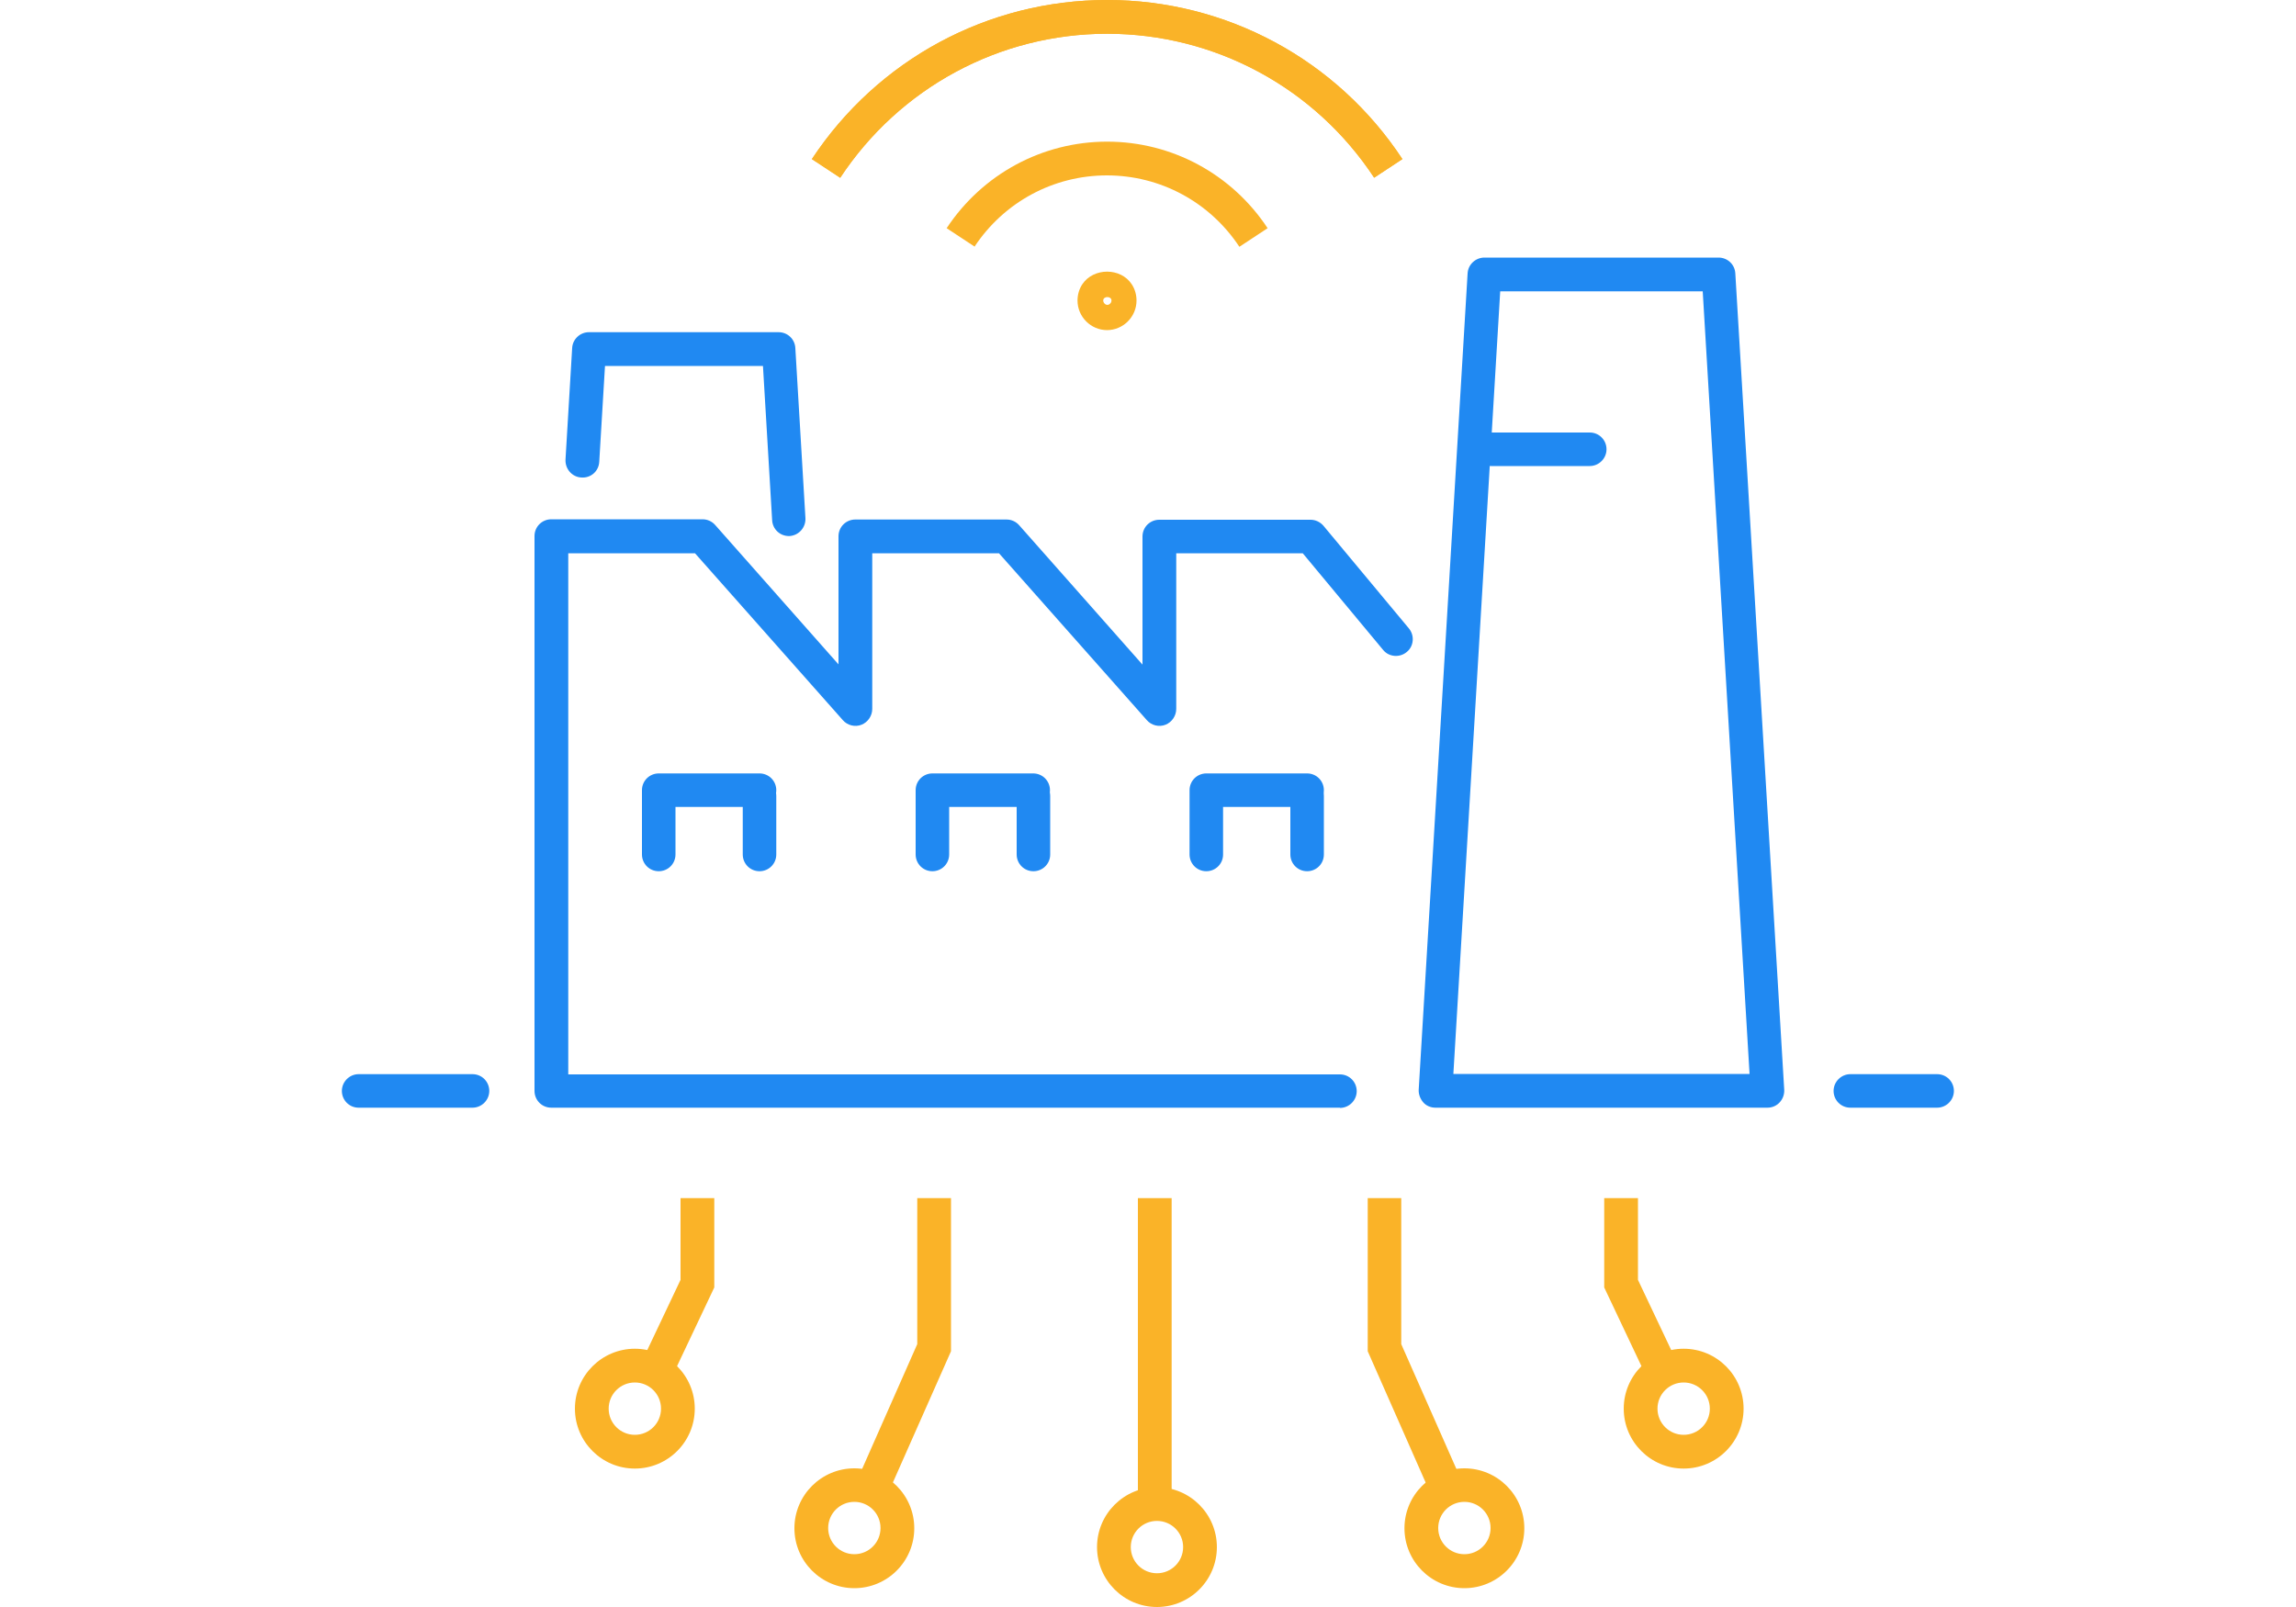 <?xml version="1.0" encoding="UTF-8"?><svg id="Layer_2" xmlns="http://www.w3.org/2000/svg" viewBox="0 0 100 70"><defs><style>.cls-1{fill:none;}.cls-2{fill:#2089f2;}.cls-3{fill:#fab328;}</style></defs><g id="Layer_1-2"><rect class="cls-1" width="100" height="70"/><path class="cls-2" d="M58.36,48.25H24.01c-.41,0-.73-.33-.73-.73v-24.17c0-.41.33-.73.73-.73h6.59c.21,0,.41.09.55.25l5.37,6.07v-5.58c0-.41.33-.73.73-.73h6.59c.21,0,.41.09.55.25l5.37,6.07v-5.58c0-.41.33-.73.73-.73h6.59c.22,0,.42.1.56.26l3.72,4.47c.26.31.22.78-.09,1.03-.31.26-.78.22-1.03-.09l-3.5-4.21h-5.51v6.78c0,.3-.19.58-.47.69-.28.11-.61.03-.81-.2l-6.44-7.27h-5.52v6.78c0,.3-.19.58-.47.69-.28.11-.61.03-.81-.2l-6.44-7.27h-5.52v22.7h33.61c.41,0,.73.33.73.73s-.33.73-.73.73Z"/><path class="cls-2" d="M76.97,48.25h-14.45c-.2,0-.4-.08-.53-.23s-.21-.35-.2-.55l2.13-35.56c.02-.39.35-.69.73-.69h10.2c.39,0,.71.3.73.69l2.13,35.56c.01.2-.06.4-.2.55s-.33.23-.53.23ZM63.3,46.78h12.9l-2.04-34.09h-8.82l-2.04,34.09Z"/><path class="cls-2" d="M34.36,23.35c-.39,0-.71-.3-.73-.69l-.4-6.72h-6.88l-.25,4.17c-.02.41-.36.72-.78.69-.4-.02-.71-.37-.69-.78l.29-4.86c.02-.39.35-.69.73-.69h8.26c.39,0,.71.3.73.69l.44,7.41c.02.4-.28.75-.69.78-.02,0-.03,0-.04,0Z"/><path class="cls-2" d="M33.08,37.95c-.41,0-.73-.33-.73-.73v-2.55c0-.41.33-.73.73-.73s.73.33.73.73v2.55c0,.41-.33.73-.73.73Z"/><path class="cls-2" d="M28.69,37.95c-.41,0-.73-.33-.73-.73v-2.8c0-.41.33-.73.73-.73h4.39c.41,0,.73.33.73.73s-.33.73-.73.73h-3.66v2.07c0,.41-.33.73-.73.73Z"/><path class="cls-2" d="M45.01,37.95c-.41,0-.73-.33-.73-.73v-2.55c0-.41.33-.73.73-.73s.73.33.73.73v2.55c0,.41-.33.73-.73.73Z"/><path class="cls-2" d="M40.61,37.95c-.41,0-.73-.33-.73-.73v-2.8c0-.41.33-.73.73-.73h4.39c.41,0,.73.33.73.73s-.33.73-.73.73h-3.66v2.07c0,.41-.33.73-.73.73Z"/><path class="cls-2" d="M56.93,37.95c-.41,0-.73-.33-.73-.73v-2.55c0-.41.33-.73.73-.73s.73.33.73.73v2.55c0,.41-.33.73-.73.73Z"/><path class="cls-2" d="M52.54,37.95c-.41,0-.73-.33-.73-.73v-2.8c0-.41.33-.73.73-.73h4.39c.41,0,.73.33.73.73s-.33.73-.73.73h-3.66v2.07c0,.41-.33.73-.73.73Z"/><path class="cls-3" d="M42.46,10.75l-1.23-.81c1.56-2.36,4.17-3.77,6.99-3.77s5.43,1.41,6.99,3.77l-1.23.81c-1.29-1.95-3.44-3.11-5.77-3.11s-4.48,1.16-5.77,3.11Z"/><path class="cls-3" d="M36.59,7.74l-1.23-.81C38.23,2.59,43.03,0,48.22,0s10,2.59,12.86,6.93l-1.23.81c-2.59-3.93-6.94-6.27-11.63-6.27s-9.04,2.35-11.63,6.28Z"/><path class="cls-3" d="M36.59,7.74l-1.23-.81C38.23,2.59,43.03,0,48.22,0s10,2.59,12.86,6.93l-1.23.81c-2.59-3.93-6.94-6.27-11.63-6.27s-9.04,2.35-11.63,6.28Z"/><path class="cls-3" d="M48.22,14.38c-.71,0-1.29-.58-1.29-1.29,0-.25.07-.5.21-.71.49-.73,1.67-.73,2.15,0,.14.21.21.46.21.71,0,.71-.58,1.29-1.29,1.29ZM48.08,13.19c.08.12.22.12.3,0,.02-.03.03-.07.03-.1,0-.2-.36-.2-.36,0,0,.03.01.07.03.1h0Z"/><path class="cls-3" d="M63.78,69.18c-1.44,0-2.61-1.17-2.61-2.61s1.17-2.61,2.61-2.61,2.61,1.17,2.61,2.61-1.17,2.61-2.61,2.61ZM63.78,65.42c-.63,0-1.14.51-1.14,1.14s.51,1.14,1.14,1.14,1.14-.51,1.14-1.14-.51-1.14-1.14-1.14Z"/><polygon class="cls-3" points="62.27 64.98 59.57 58.86 59.57 52.19 61.03 52.19 61.03 58.55 63.61 64.39 62.27 64.98"/><path class="cls-3" d="M73.33,63.97c-1.44,0-2.61-1.17-2.61-2.61s1.17-2.61,2.61-2.61,2.61,1.17,2.61,2.61-1.17,2.61-2.61,2.61ZM73.33,60.22c-.63,0-1.14.51-1.14,1.14s.51,1.14,1.14,1.14,1.14-.51,1.14-1.14-.51-1.14-1.14-1.14Z"/><polygon class="cls-3" points="71.63 59.8 69.87 56.08 69.87 52.19 71.34 52.19 71.34 55.75 72.96 59.17 71.63 59.8"/><path class="cls-3" d="M37.21,69.18c-1.44,0-2.61-1.17-2.61-2.61s1.17-2.61,2.61-2.61,2.61,1.17,2.61,2.61-1.17,2.61-2.61,2.61ZM37.21,65.42c-.63,0-1.14.51-1.14,1.14s.51,1.14,1.14,1.14,1.14-.51,1.14-1.14-.51-1.14-1.14-1.14Z"/><polygon class="cls-3" points="38.71 64.98 37.37 64.39 39.95 58.55 39.95 52.19 41.42 52.19 41.42 58.86 38.71 64.98"/><path class="cls-3" d="M27.65,63.97c-1.44,0-2.61-1.17-2.61-2.61s1.17-2.61,2.61-2.61,2.61,1.17,2.61,2.61-1.17,2.61-2.61,2.61ZM27.65,60.22c-.63,0-1.14.51-1.14,1.14s.51,1.14,1.14,1.14,1.14-.51,1.14-1.14-.51-1.14-1.14-1.14Z"/><polygon class="cls-3" points="29.35 59.8 28.02 59.17 29.64 55.75 29.64 52.19 31.11 52.19 31.11 56.08 29.35 59.8"/><path class="cls-3" d="M50.39,70c-1.44,0-2.61-1.17-2.61-2.61s1.17-2.61,2.61-2.61,2.61,1.17,2.61,2.61-1.17,2.61-2.61,2.61ZM50.39,66.25c-.63,0-1.14.51-1.14,1.14s.51,1.14,1.14,1.14,1.14-.51,1.14-1.14-.51-1.14-1.14-1.14Z"/><rect class="cls-3" x="49.56" y="52.19" width="1.47" height="13.12"/><path class="cls-2" d="M20.58,48.25h-4.96c-.41,0-.73-.33-.73-.73s.33-.73.73-.73h4.96c.41,0,.73.33.73.73s-.33.73-.73.73Z"/><path class="cls-2" d="M84.37,48.25h-3.78c-.41,0-.73-.33-.73-.73s.33-.73.73-.73h3.78c.41,0,.73.33.73.73s-.33.73-.73.73Z"/><path class="cls-2" d="M69.24,20.3h-4.3c-.41,0-.73-.33-.73-.73s.33-.73.73-.73h4.3c.41,0,.73.33.73.73s-.33.73-.73.73Z"/></g></svg>